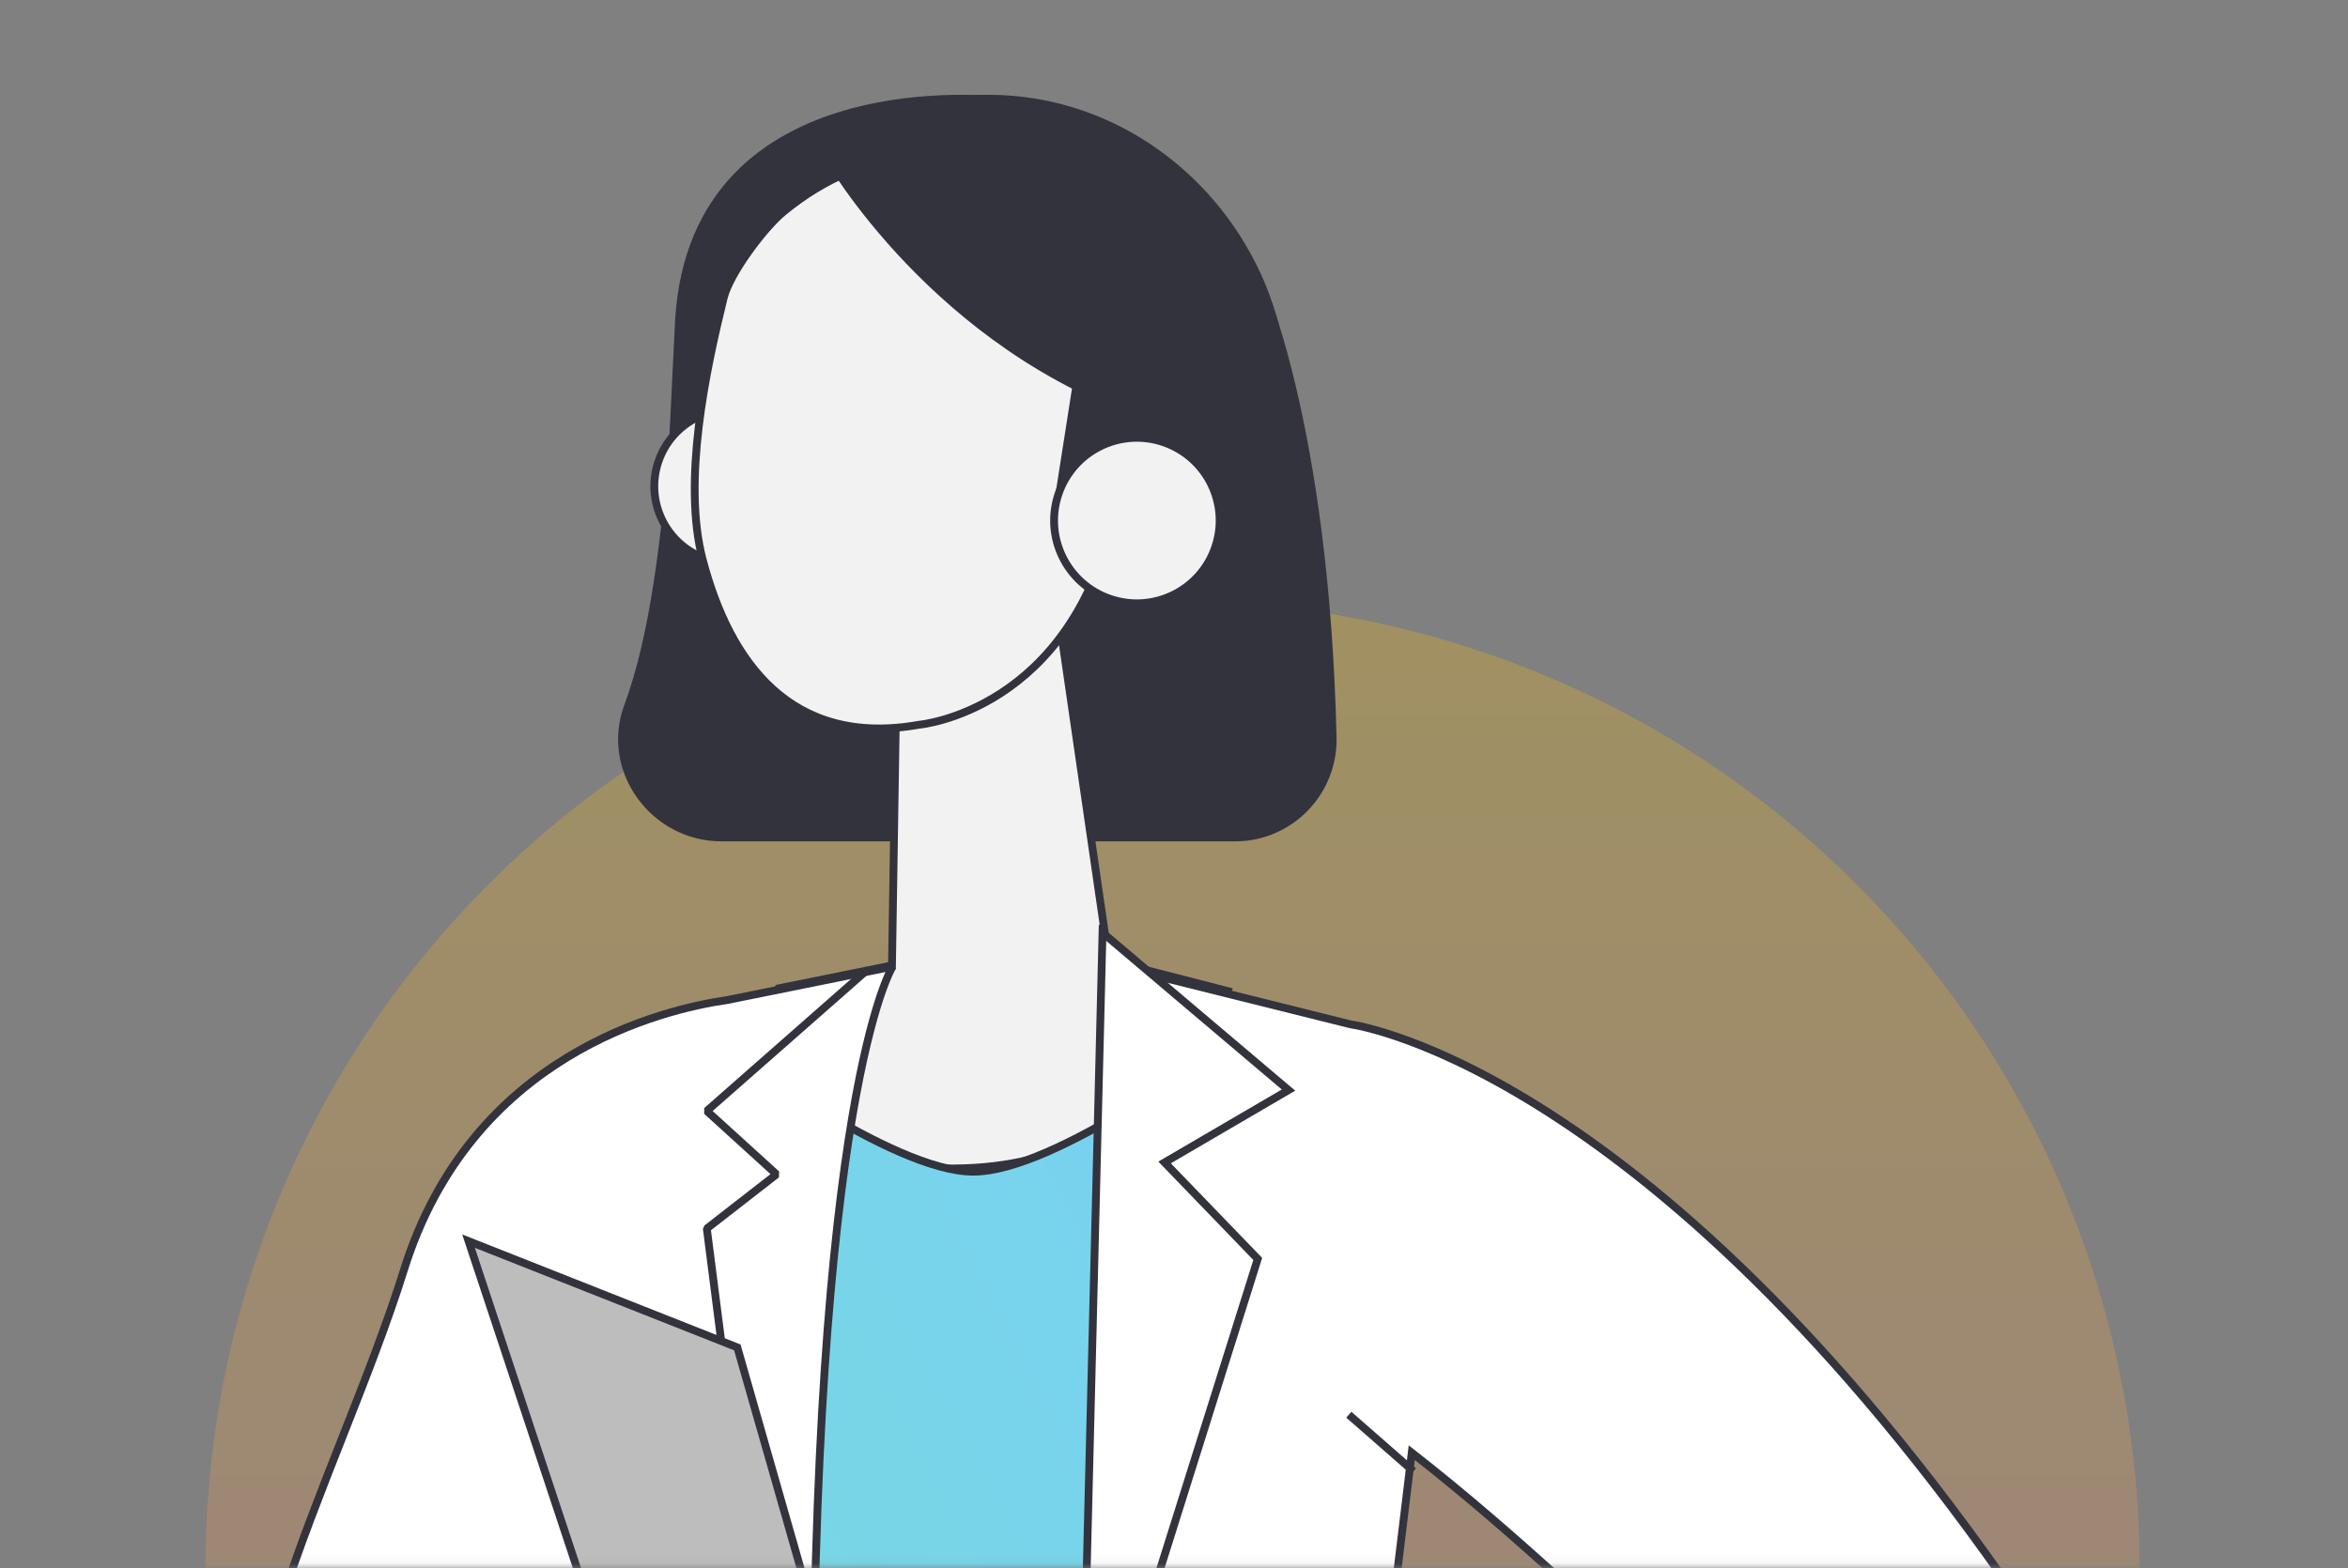 <?xml version="1.0" encoding="UTF-8"?> <svg xmlns="http://www.w3.org/2000/svg" width="226" height="151" viewBox="0 0 226 151" fill="none"><rect x="0" y="0" width="226" height="151" fill="#808080" stroke="none"/><mask id="mask0_897_27079" style="mask-type:alpha" maskUnits="userSpaceOnUse" x="0" y="0" width="226" height="151"><rect x="0.258" y="0.809" width="225.199" height="150.132" fill="#D9D9D9"></rect></mask><g mask="url(#mask0_897_27079)"><circle cx="112.857" cy="150.941" r="93.082" fill="url(#paint0_linear_897_27079)" fill-opacity="0.25"></circle><path fill-rule="evenodd" clip-rule="evenodd" d="M96.405 9.688C96.405 9.688 66.928 6.08 65.36 30.747L64.534 47.664L93.33 54.201L96.405 9.688Z" fill="#32333C" stroke="#32333C" stroke-width="0.751"></path><path fill-rule="evenodd" clip-rule="evenodd" d="M121.023 26.605C121.023 26.605 127.54 40.427 128.271 70.979C128.398 76.265 124.161 80.63 118.883 80.63H69.447C62.943 80.63 58.178 74.146 60.437 68.033C62.858 61.482 64.074 52.328 64.948 40.461L121.023 26.605Z" fill="#32333C" stroke="#32333C" stroke-width="0.751"></path><path fill-rule="evenodd" clip-rule="evenodd" d="M123.593 39.347C123.039 54.562 109.72 66.423 93.846 65.84C77.971 65.257 65.552 52.451 66.106 37.236C66.659 22.02 80.262 8.939 96.136 9.522C112.011 10.105 124.146 24.131 123.593 39.347Z" fill="#32333C"></path><path d="M123.593 39.347C123.039 54.562 109.72 66.423 93.846 65.84C77.971 65.257 65.552 52.451 66.106 37.236C66.659 22.02 80.262 8.939 96.136 9.522C112.011 10.105 124.146 24.131 123.593 39.347" stroke="#32333C" stroke-width="0.751"></path><path fill-rule="evenodd" clip-rule="evenodd" d="M77.346 49.213C76.021 53.07 71.822 55.122 67.966 53.798C64.109 52.473 62.056 48.274 63.381 44.417C64.706 40.561 68.905 38.508 72.761 39.833C76.618 41.157 78.67 45.357 77.346 49.213Z" fill="#F2F2F2"></path><path d="M77.346 49.213C76.021 53.07 71.822 55.122 67.966 53.798C64.109 52.473 62.056 48.274 63.381 44.417C64.706 40.561 68.905 38.508 72.761 39.833C76.618 41.157 78.67 45.357 77.346 49.213" stroke="#32333C" stroke-width="0.751"></path><path fill-rule="evenodd" clip-rule="evenodd" d="M85.856 92.955L86.3 64.614L100.485 49.536L106.732 92.528L106.915 92.525L118.17 95.42C118.17 95.42 111.192 114.776 87.494 112.278C63.794 109.779 74.912 95.165 74.912 95.165L85.844 92.955L85.856 92.955Z" fill="#F2F2F2"></path><path d="M86.3 64.614L85.925 64.608L85.927 64.463L86.026 64.357L86.3 64.614ZM85.856 92.955L86.231 92.961L86.225 93.323L85.863 93.33L85.856 92.955ZM100.485 49.536L100.211 49.279L100.744 48.713L100.856 49.482L100.485 49.536ZM106.732 92.528L106.74 92.904L106.408 92.91L106.361 92.582L106.732 92.528ZM106.915 92.525L106.908 92.149L106.959 92.148L107.009 92.161L106.915 92.525ZM118.17 95.42L118.263 95.056L118.663 95.159L118.523 95.547L118.17 95.42ZM87.494 112.278L87.454 112.651L87.454 112.651L87.494 112.278ZM74.912 95.165L74.614 94.937L74.699 94.825L74.838 94.797L74.912 95.165ZM85.844 92.955L85.77 92.587L85.803 92.58L85.836 92.58L85.844 92.955ZM86.675 64.62L86.231 92.961L85.48 92.949L85.925 64.608L86.675 64.62ZM100.758 49.794L86.573 64.871L86.026 64.357L100.211 49.279L100.758 49.794ZM106.361 92.582L100.113 49.59L100.856 49.482L107.104 92.474L106.361 92.582ZM106.725 92.153L106.908 92.149L106.923 92.9L106.74 92.904L106.725 92.153ZM107.009 92.161L118.263 95.056L118.076 95.783L106.822 92.888L107.009 92.161ZM118.17 95.42C118.523 95.547 118.523 95.547 118.523 95.548C118.523 95.548 118.523 95.548 118.522 95.549C118.522 95.55 118.522 95.551 118.521 95.552C118.52 95.555 118.519 95.559 118.517 95.564C118.513 95.575 118.507 95.59 118.5 95.609C118.485 95.648 118.463 95.704 118.434 95.777C118.375 95.923 118.287 96.134 118.166 96.401C117.924 96.936 117.554 97.693 117.034 98.593C115.997 100.392 114.363 102.763 111.979 105.056C107.201 109.651 99.425 113.913 87.454 112.651L87.533 111.905C99.261 113.141 106.823 108.974 111.459 104.515C113.781 102.282 115.373 99.97 116.384 98.218C116.89 97.342 117.249 96.607 117.482 96.092C117.598 95.835 117.683 95.633 117.738 95.496C117.765 95.428 117.785 95.376 117.798 95.342C117.805 95.325 117.81 95.312 117.813 95.303C117.814 95.299 117.815 95.296 117.816 95.295C117.816 95.294 117.817 95.293 117.817 95.293C117.817 95.293 117.817 95.293 117.817 95.292C117.817 95.293 117.817 95.293 118.17 95.42ZM87.454 112.651C81.496 112.023 77.671 110.629 75.304 108.85C72.92 107.058 72.037 104.891 71.941 102.802C71.845 100.731 72.522 98.762 73.207 97.326C73.55 96.605 73.9 96.01 74.164 95.596C74.296 95.388 74.407 95.225 74.486 95.114C74.525 95.058 74.557 95.014 74.578 94.985C74.589 94.97 74.598 94.959 74.604 94.951C74.606 94.947 74.609 94.944 74.611 94.941C74.611 94.94 74.612 94.939 74.612 94.939C74.613 94.938 74.613 94.938 74.613 94.938C74.613 94.938 74.614 94.937 74.912 95.165C75.211 95.392 75.211 95.392 75.211 95.392C75.211 95.392 75.211 95.392 75.211 95.392C75.211 95.392 75.21 95.393 75.21 95.393C75.209 95.395 75.207 95.397 75.205 95.4C75.2 95.406 75.193 95.415 75.184 95.428C75.165 95.454 75.137 95.493 75.1 95.545C75.028 95.649 74.923 95.802 74.797 95.999C74.546 96.394 74.212 96.961 73.884 97.649C73.225 99.031 72.603 100.871 72.691 102.767C72.777 104.643 73.558 106.599 75.755 108.25C77.969 109.914 81.641 111.284 87.533 111.905L87.454 112.651ZM74.838 94.797L85.77 92.587L85.918 93.323L74.987 95.532L74.838 94.797ZM85.836 92.58L85.848 92.579L85.863 93.33L85.852 93.33L85.836 92.58Z" fill="#32333C"></path><path fill-rule="evenodd" clip-rule="evenodd" d="M75.402 20.397C73.534 21.936 70.242 26.311 69.657 28.682C67.921 35.711 65.653 46.378 67.641 53.909C70.226 63.702 76.087 71.982 88.47 69.777C88.47 69.777 103.234 68.501 107.306 49.164C113.791 18.356 91.402 7.22 75.402 20.397Z" fill="#F2F2F2"></path><path d="M75.402 20.397C73.534 21.936 70.242 26.311 69.657 28.682C67.921 35.711 65.653 46.378 67.641 53.909C70.226 63.702 76.087 71.982 88.47 69.777C88.47 69.777 103.234 68.501 107.306 49.164C113.791 18.356 91.402 7.22 75.402 20.397" stroke="#32333C" stroke-width="0.751"></path><path fill-rule="evenodd" clip-rule="evenodd" d="M104.825 29.326L101.846 48.371L120.113 35.17L104.825 29.326Z" fill="#32333C" stroke="#32333C" stroke-width="0.751"></path><path fill-rule="evenodd" clip-rule="evenodd" d="M79.692 15.087C79.692 15.087 90.1 33.453 110.879 40.209C110.879 40.209 119.415 39.762 110.879 24.761C102.344 9.757 79.692 15.087 79.692 15.087Z" fill="#32333C"></path><path d="M79.692 15.087C79.692 15.087 90.1 33.453 110.879 40.209C110.879 40.209 119.415 39.762 110.879 24.761C102.344 9.757 79.692 15.087 79.692 15.087" stroke="#32333C" stroke-width="0.751"></path><path fill-rule="evenodd" clip-rule="evenodd" d="M116.958 52.707C115.529 56.868 110.999 59.082 106.837 57.653C102.676 56.224 100.462 51.693 101.891 47.532C103.321 43.371 107.851 41.157 112.012 42.586C116.173 44.015 118.388 48.546 116.958 52.707Z" fill="#F2F2F2"></path><path d="M116.958 52.707C115.529 56.868 110.999 59.082 106.837 57.653C102.676 56.224 100.462 51.693 101.891 47.532C103.321 43.371 107.851 41.157 112.012 42.586C116.173 44.015 118.388 48.546 116.958 52.707" stroke="#32333C" stroke-width="0.751"></path><path fill-rule="evenodd" clip-rule="evenodd" d="M117.393 196.842H69.975V100.841C69.975 100.841 85.781 112.81 93.684 112.81C101.587 112.81 117.393 100.841 117.393 100.841V196.842Z" fill="white"></path><path fill-rule="evenodd" clip-rule="evenodd" d="M117.393 196.842H69.975V100.841C69.975 100.841 85.781 112.81 93.684 112.81C101.587 112.81 117.393 100.841 117.393 100.841V196.842Z" fill="url(#paint1_linear_897_27079)" fill-opacity="0.55"></path><path fill-rule="evenodd" clip-rule="evenodd" d="M117.393 196.842H69.975V100.841C69.975 100.841 85.781 112.81 93.684 112.81C101.587 112.81 117.393 100.841 117.393 100.841V196.842Z" stroke="#32333C" stroke-width="0.751"></path><path fill-rule="evenodd" clip-rule="evenodd" d="M109.26 93.456C109.26 93.456 100.28 195.074 103.212 311.888H155.348L131.871 172.945L135.884 139.863C145.872 147.644 156.859 158.066 164.8 165.951L143.534 178.689L155.448 198.002L191.866 181.42C199.955 178.712 203.698 169.626 199.783 162.204C199.291 161.271 198.705 160.417 198.041 159.647C160.988 103.073 130.533 98.699 129.996 98.626L109.26 93.456Z" fill="white"></path><path d="M103.212 311.888V312.263H102.846L102.837 311.897L103.212 311.888ZM109.26 93.456L108.886 93.423L108.925 92.985L109.351 93.092L109.26 93.456ZM155.348 311.888L155.718 311.825L155.792 312.263H155.348V311.888ZM131.871 172.945L131.501 173.007L131.492 172.954L131.498 172.9L131.871 172.945ZM135.884 139.863L135.511 139.817L135.591 139.159L136.114 139.566L135.884 139.863ZM164.8 165.951L165.065 165.685L165.407 166.025L164.993 166.273L164.8 165.951ZM143.534 178.689L143.214 178.886L143.015 178.563L143.341 178.367L143.534 178.689ZM155.448 198.002L155.603 198.344L155.302 198.481L155.128 198.199L155.448 198.002ZM191.866 181.42L191.71 181.079L191.728 181.071L191.747 181.064L191.866 181.42ZM199.783 162.204L199.451 162.379L199.451 162.379L199.783 162.204ZM198.041 159.647L197.757 159.892L197.741 159.873L197.727 159.853L198.041 159.647ZM129.996 98.626L129.946 98.998L129.925 98.995L129.905 98.99L129.996 98.626ZM102.837 311.897C101.37 253.479 102.883 198.861 104.762 158.849C105.701 138.843 106.732 122.487 107.528 111.133C107.926 105.455 108.266 101.028 108.506 98.02C108.626 96.517 108.721 95.367 108.786 94.594C108.819 94.207 108.844 93.915 108.86 93.719C108.869 93.621 108.875 93.547 108.88 93.497C108.882 93.472 108.883 93.454 108.885 93.442C108.885 93.435 108.886 93.431 108.886 93.427C108.886 93.426 108.886 93.425 108.886 93.424C108.886 93.423 108.886 93.423 109.26 93.456C109.634 93.489 109.634 93.489 109.634 93.49C109.634 93.491 109.634 93.492 109.634 93.493C109.633 93.496 109.633 93.501 109.632 93.507C109.631 93.519 109.63 93.538 109.628 93.563C109.623 93.612 109.617 93.685 109.608 93.783C109.591 93.979 109.566 94.271 109.534 94.657C109.469 95.429 109.374 96.577 109.254 98.08C109.014 101.086 108.675 105.51 108.277 111.185C107.481 122.535 106.451 138.884 105.512 158.884C103.633 198.885 102.121 253.483 103.587 311.878L102.837 311.897ZM155.348 312.263H103.212V311.512H155.348V312.263ZM132.241 172.882L155.718 311.825L154.978 311.95L131.501 173.007L132.241 172.882ZM136.256 139.908L132.243 172.99L131.498 172.9L135.511 139.817L136.256 139.908ZM164.536 166.218C156.597 158.335 145.623 147.926 135.653 140.159L136.114 139.566C146.12 147.362 157.121 157.797 165.065 165.685L164.536 166.218ZM164.993 166.273L143.727 179.011L143.341 178.367L164.607 165.629L164.993 166.273ZM143.853 178.492L155.767 197.805L155.128 198.199L143.214 178.886L143.853 178.492ZM155.292 197.66L191.71 181.079L192.021 181.762L155.603 198.344L155.292 197.66ZM191.747 181.064C199.623 178.427 203.255 169.59 199.451 162.379L200.115 162.029C204.142 169.663 200.287 178.997 191.985 181.776L191.747 181.064ZM199.451 162.379C198.973 161.472 198.402 160.641 197.757 159.892L198.326 159.402C199.008 160.193 199.61 161.071 200.115 162.029L199.451 162.379ZM130.047 98.254C130.704 98.343 161.249 102.787 198.355 159.441L197.727 159.853C160.726 103.359 130.363 99.055 129.946 98.998L130.047 98.254ZM109.351 93.092L130.087 98.262L129.905 98.99L109.169 93.82L109.351 93.092Z" fill="#32333C"></path><path fill-rule="evenodd" clip-rule="evenodd" d="M106.12 89.796L124.022 104.954L112.093 111.922L121.06 121.211L103.995 175.486L106.12 89.796Z" fill="white" stroke="#32333C" stroke-width="0.751"></path><path fill-rule="evenodd" clip-rule="evenodd" d="M85.912 93.067C85.912 93.067 78.083 105.355 78.249 172.735C78.384 227.575 70.473 314.219 70.473 314.219H34.989L58.88 197.555C52.171 198.465 42.598 198.332 34.667 192.674L34.667 192.673L34.666 192.674C16.376 180.447 24.758 159.183 32.941 138.42C35.102 132.936 37.25 127.486 38.889 122.247C45.374 101.523 63.815 97.169 70.014 96.283L85.912 93.067ZM59.351 177.968L61.77 176.527L64.056 158.675L64.309 171.044L61.778 183.402L59.351 177.968Z" fill="white"></path><path d="M78.249 172.735L77.874 172.736L78.249 172.735ZM85.912 93.067L85.837 92.699L86.228 93.269L85.912 93.067ZM70.473 314.219L70.847 314.254L70.473 314.595V314.219ZM34.989 314.219V314.595L34.621 314.144L34.989 314.219ZM58.88 197.555L58.829 197.183L59.247 197.63L58.88 197.555ZM34.667 192.674L34.449 192.979L34.293 192.706L34.667 192.674ZM34.667 192.673L34.475 192.351L35.041 192.64L34.667 192.673ZM34.666 192.674L34.858 192.996L34.457 192.986L34.666 192.674ZM32.941 138.42L32.592 138.282L32.941 138.42ZM38.889 122.247L38.531 122.135L38.531 122.135L38.889 122.247ZM70.014 96.283L70.088 96.651L70.067 96.654L70.014 96.283ZM59.351 177.968L59.009 178.121L59.159 177.646L59.351 177.968ZM61.77 176.527L62.142 176.575L61.962 176.85L61.77 176.527ZM64.056 158.675L63.684 158.627L64.431 158.667L64.056 158.675ZM64.309 171.044L64.684 171.036L64.677 171.119L64.309 171.044ZM61.778 183.402L62.146 183.477L61.435 183.555L61.778 183.402ZM77.874 172.736C77.791 139.033 79.707 119.093 81.648 107.571C82.619 101.809 83.596 98.148 84.335 95.921C84.704 94.808 85.014 94.052 85.234 93.57C85.344 93.33 85.432 93.157 85.493 93.043C85.524 92.986 85.548 92.944 85.565 92.915C85.574 92.9 85.581 92.889 85.586 92.88C85.588 92.876 85.59 92.873 85.592 92.871C85.593 92.869 85.593 92.868 85.594 92.867C85.594 92.867 85.594 92.866 85.594 92.866C85.595 92.866 85.595 92.865 85.912 93.067C86.228 93.269 86.228 93.268 86.229 93.268C86.229 93.268 86.229 93.268 86.229 93.268C86.229 93.267 86.229 93.267 86.229 93.268C86.228 93.268 86.228 93.269 86.226 93.272C86.224 93.276 86.219 93.283 86.213 93.294C86.201 93.315 86.181 93.35 86.154 93.399C86.101 93.498 86.021 93.656 85.917 93.882C85.71 94.336 85.409 95.067 85.047 96.158C84.323 98.341 83.354 101.963 82.388 107.696C80.457 119.162 78.541 139.057 78.624 172.734L77.874 172.736ZM70.473 314.219C70.099 314.185 70.099 314.185 70.099 314.184C70.099 314.184 70.1 314.183 70.1 314.181C70.1 314.179 70.1 314.175 70.101 314.17C70.102 314.159 70.103 314.143 70.105 314.122C70.109 314.081 70.114 314.018 70.122 313.935C70.137 313.77 70.159 313.523 70.188 313.2C70.246 312.552 70.331 311.595 70.439 310.357C70.655 307.881 70.963 304.283 71.333 299.794C72.073 290.815 73.057 278.272 74.037 264.016C75.998 235.502 77.941 200.142 77.874 172.736L78.624 172.734C78.692 200.168 76.747 235.55 74.786 264.068C73.806 278.328 72.821 290.874 72.081 299.855C71.711 304.346 71.403 307.945 71.187 310.422C71.079 311.66 70.994 312.618 70.936 313.266C70.907 313.59 70.885 313.837 70.87 314.003C70.862 314.086 70.856 314.148 70.853 314.19C70.851 314.211 70.849 314.227 70.848 314.238C70.848 314.243 70.847 314.247 70.847 314.25C70.847 314.251 70.847 314.252 70.847 314.253C70.847 314.253 70.847 314.254 70.473 314.219ZM34.989 313.844H70.473V314.595H34.989V313.844ZM59.247 197.63L35.356 314.295L34.621 314.144L58.512 197.48L59.247 197.63ZM58.93 197.927C52.184 198.843 42.495 198.719 34.449 192.979L34.885 192.368C42.702 197.945 52.158 198.088 58.829 197.183L58.93 197.927ZM34.293 192.706L34.293 192.706L35.041 192.64L35.041 192.641L34.293 192.706ZM34.474 192.351L34.475 192.351L34.859 192.996L34.858 192.996L34.474 192.351ZM33.29 138.558C29.192 148.954 25.076 159.406 24.25 168.781C23.837 173.46 24.248 177.849 25.877 181.816C27.504 185.778 30.358 189.343 34.874 192.362L34.457 192.986C29.829 189.892 26.872 186.213 25.183 182.101C23.495 177.993 23.083 173.476 23.502 168.715C24.34 159.21 28.506 148.648 32.592 138.282L33.29 138.558ZM39.247 122.36C37.604 127.613 35.451 133.076 33.29 138.558L32.592 138.282C34.754 132.795 36.897 127.359 38.531 122.135L39.247 122.36ZM70.067 96.654C63.909 97.535 45.665 101.85 39.247 122.36L38.531 122.135C45.083 101.196 63.721 96.804 69.961 95.911L70.067 96.654ZM85.986 93.435L70.088 96.651L69.939 95.915L85.837 92.699L85.986 93.435ZM59.159 177.646L61.578 176.205L61.962 176.85L59.543 178.291L59.159 177.646ZM61.397 176.48L63.684 158.627L64.429 158.723L62.142 176.575L61.397 176.48ZM64.431 158.667L64.684 171.036L63.934 171.051L63.681 158.683L64.431 158.667ZM64.677 171.119L62.146 183.477L61.41 183.327L63.941 170.968L64.677 171.119ZM59.694 177.815L62.121 183.249L61.435 183.555L59.009 178.121L59.694 177.815Z" fill="#32333C"></path><path d="M83.394 93.456L68.031 106.964L74.743 113.066L68.031 118.287L75.901 179.74" stroke="#32333C" stroke-width="0.751" stroke-linecap="round" stroke-linejoin="bevel"></path><path fill-rule="evenodd" clip-rule="evenodd" d="M70.97 129.729L83.966 175.164L65.871 177.408L62.669 172.509L45.099 119.497L70.97 129.729Z" fill="#BDBDBD" stroke="#32333C" stroke-width="0.751"></path><path fill-rule="evenodd" clip-rule="evenodd" d="M136.047 141.651L129.828 136.209L136.047 141.651Z" fill="white"></path><path fill-rule="evenodd" clip-rule="evenodd" d="M136.047 141.651L129.828 136.209L136.047 141.651Z" fill="url(#paint2_linear_897_27079)" fill-opacity="0.25"></path><path d="M136.047 141.651L129.828 136.209" stroke="#32333C" stroke-width="0.751"></path></g><defs><linearGradient id="paint0_linear_897_27079" x1="112.857" y1="57.859" x2="112.857" y2="244.023" gradientUnits="userSpaceOnUse"><stop stop-color="#FFC304"></stop><stop offset="1" stop-color="#EE7AA7"></stop></linearGradient><linearGradient id="paint1_linear_897_27079" x1="128.167" y1="143.468" x2="72.32" y2="172.007" gradientUnits="userSpaceOnUse"><stop stop-color="#09ACE4"></stop><stop offset="1" stop-color="#0AB6C9"></stop></linearGradient><linearGradient id="paint2_linear_897_27079" x1="137.46" y1="138.626" x2="133.608" y2="143.18" gradientUnits="userSpaceOnUse"><stop stop-color="#09ACE4"></stop><stop offset="1" stop-color="#0AB6C9"></stop></linearGradient></defs></svg> 